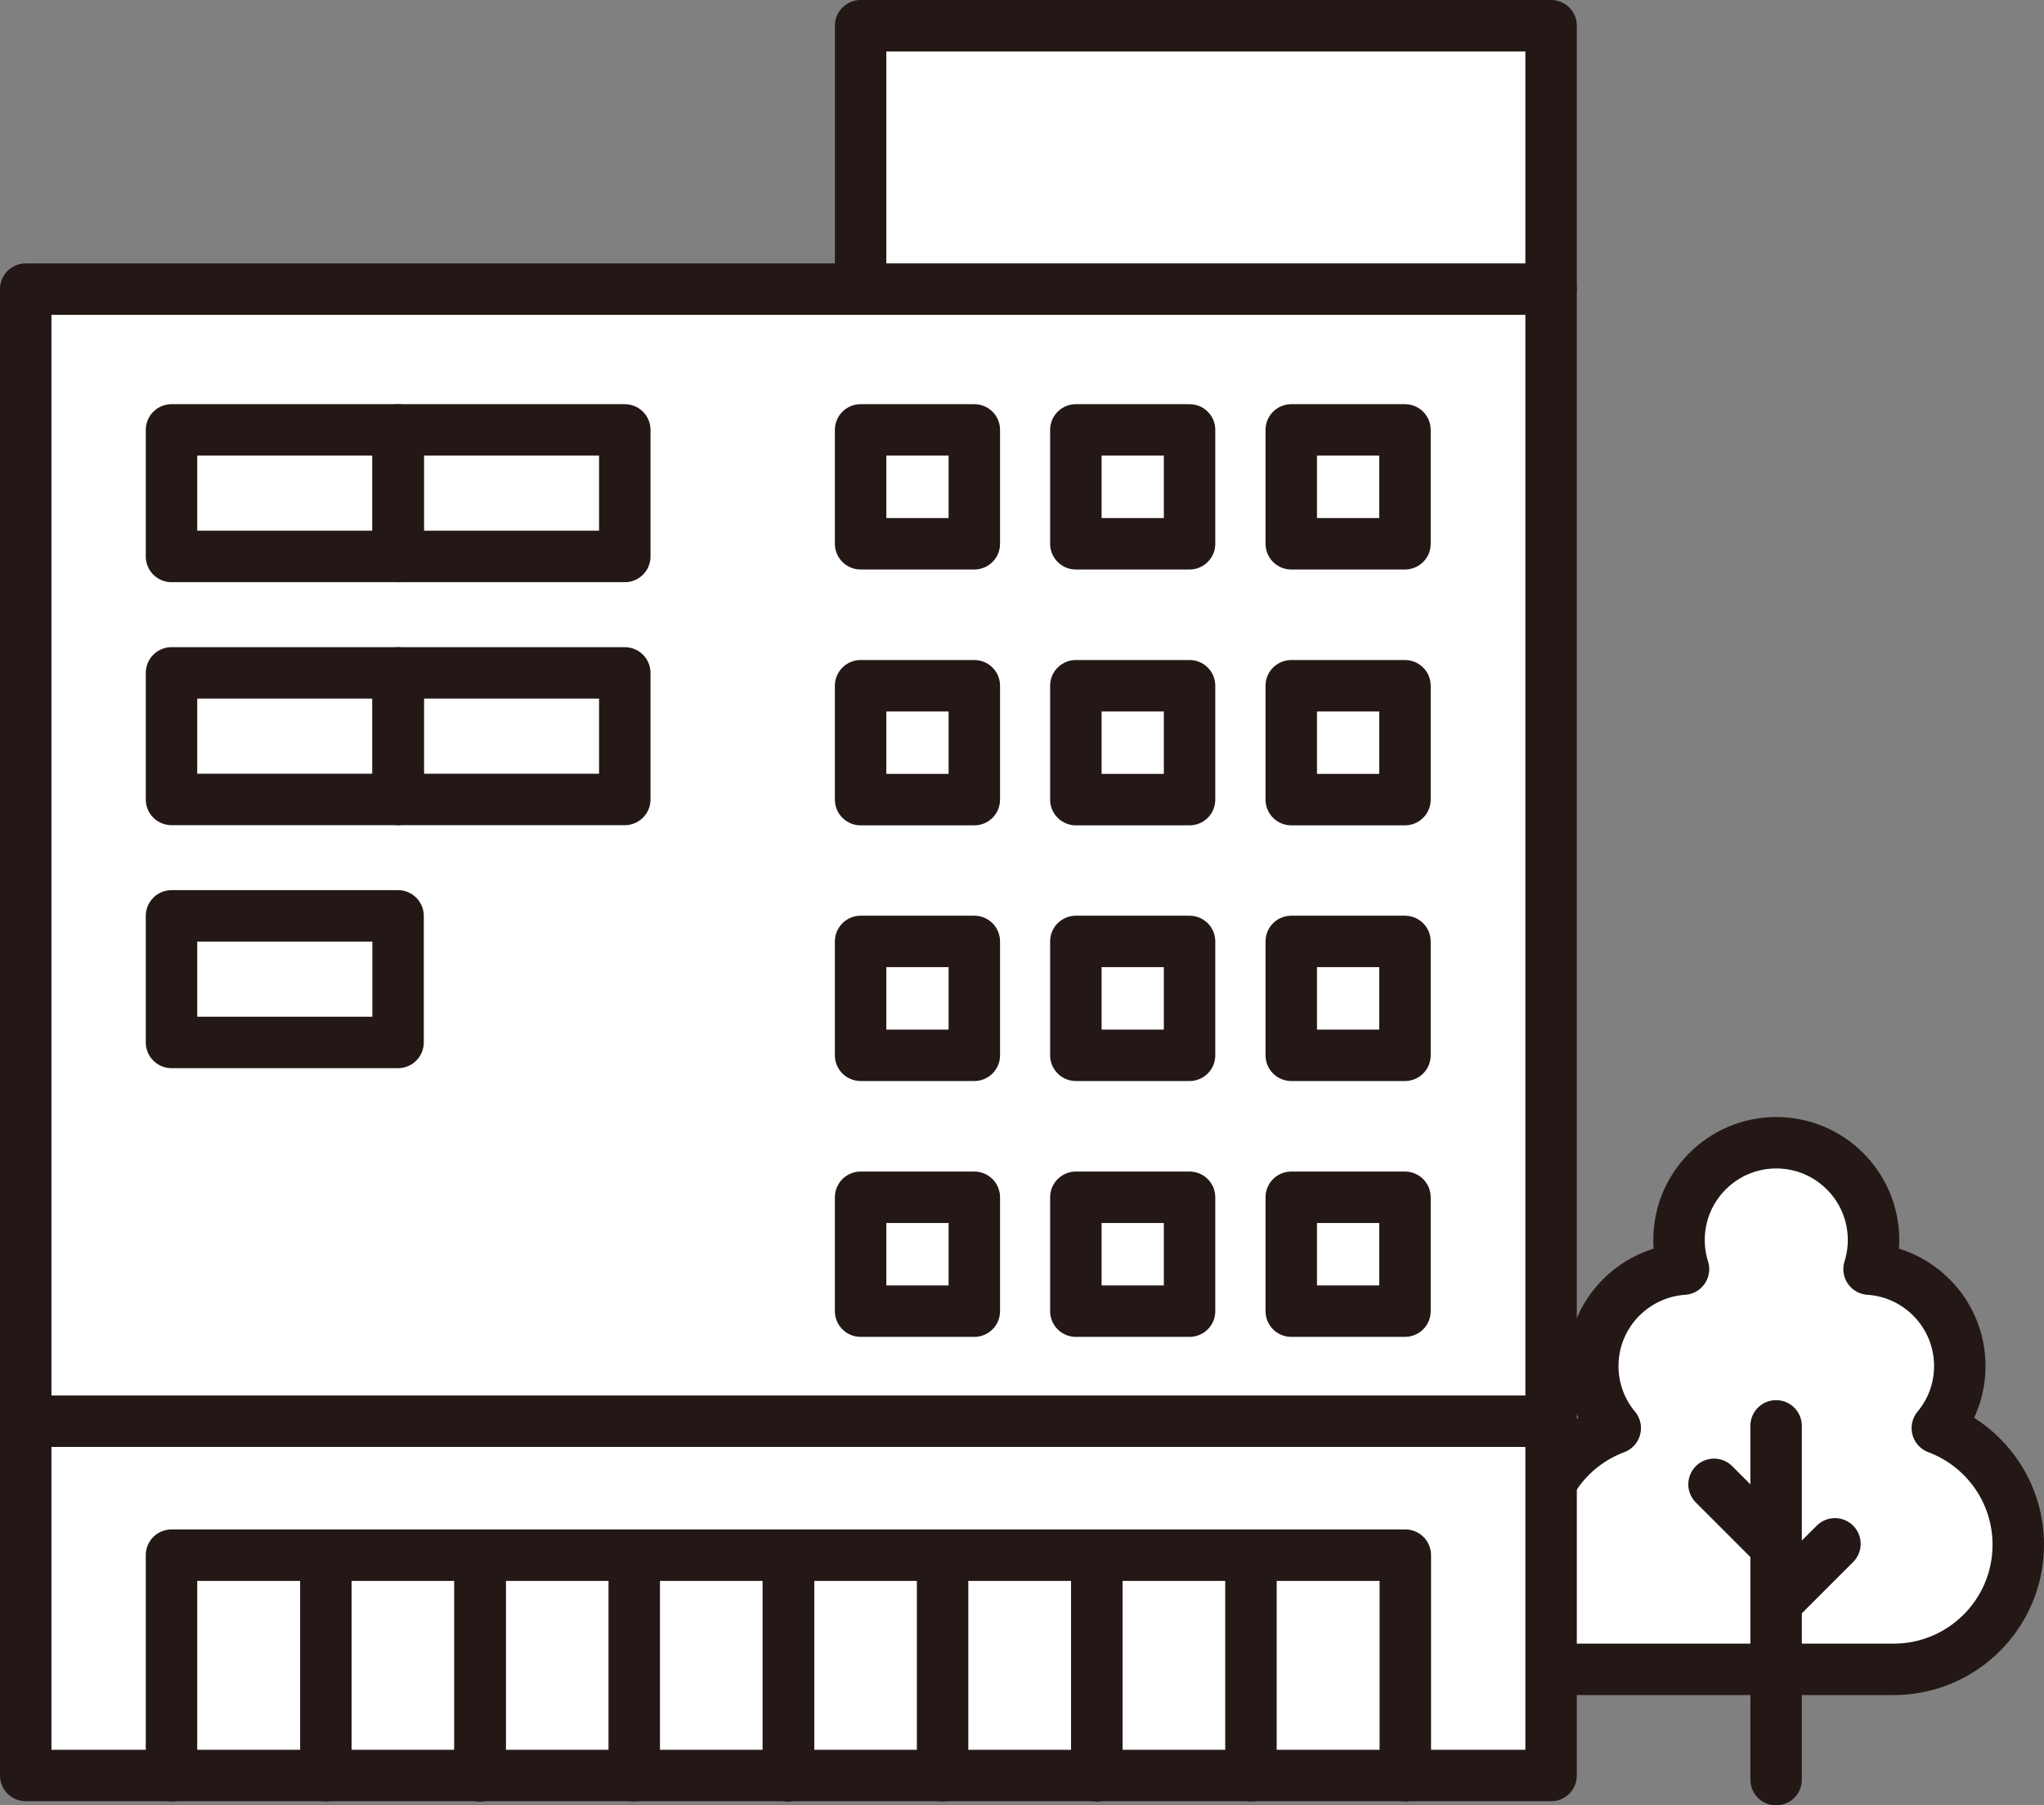 <?xml version="1.0" encoding="UTF-8"?>
<svg id="_レイヤー_1" data-name="レイヤー_1" xmlns="http://www.w3.org/2000/svg" viewBox="0 0 119.18 105.28">
  <rect x="0" y="0" width="119.18" height="105.28" fill="#808080" stroke="none"/>
  <defs>
    <style>
      .cls-1 {
        fill: #fff;
      }

      .cls-1, .cls-2 {
        stroke: #231815;
        stroke-linecap: round;
        stroke-linejoin: round;
        stroke-width: 3px;
      }

      .cls-2 {
        fill: none;
      }
    </style>
  </defs>
  <g>
    <path class="cls-1" d="M89.96,97.35h20.45c4.01,0,7.27-3.25,7.27-7.27,0-3.12-1.97-5.77-4.72-6.8.82-.98,1.31-2.24,1.31-3.62,0-3-2.34-5.46-5.29-5.65.17-.54.26-1.11.26-1.7,0-3.13-2.54-5.67-5.67-5.67s-5.67,2.54-5.67,5.67c0,.59.09,1.16.26,1.7-2.95.2-5.29,2.65-5.29,5.65,0,1.38.49,2.64,1.31,3.62-2.76,1.03-4.72,3.68-4.72,6.8"/>
    <line class="cls-2" x1="103.56" y1="103.78" x2="103.56" y2="83.15"/>
    <line class="cls-2" x1="99.94" y1="86.56" x2="103.37" y2="89.99"/>
    <line class="cls-2" x1="106.99" y1="90.03" x2="103.56" y2="93.46"/>
  </g>
  <g>
    <polyline class="cls-1" points="50.18 16.86 50.18 1.5 90.44 1.5 90.44 16.86"/>
    <rect class="cls-1" x="1.5" y="16.86" width="88.94" height="86.68"/>
    <g>
      <polyline class="cls-2" points="10 103.55 10 90.69 27.99 90.69 27.99 103.55"/>
      <line class="cls-2" x1="19" y1="90.69" x2="19" y2="103.55"/>
    </g>
    <g>
      <polyline class="cls-2" points="27.99 103.55 27.99 90.69 45.97 90.69 45.97 103.55"/>
      <line class="cls-2" x1="36.98" y1="90.69" x2="36.98" y2="103.55"/>
    </g>
    <g>
      <polyline class="cls-2" points="45.97 103.55 45.97 90.69 63.95 90.69 63.95 103.55"/>
      <line class="cls-2" x1="54.96" y1="90.69" x2="54.96" y2="103.55"/>
    </g>
    <g>
      <polyline class="cls-2" points="63.95 103.55 63.95 90.69 81.94 90.69 81.94 103.55"/>
      <line class="cls-2" x1="72.94" y1="90.69" x2="72.94" y2="103.55"/>
    </g>
    <line class="cls-2" x1="1.5" y1="82.88" x2="90.44" y2="82.88"/>
    <rect class="cls-2" x="23.22" y="25.07" width="13.21" height="7.38"/>
    <rect class="cls-2" x="10" y="25.07" width="13.21" height="7.38"/>
    <rect class="cls-2" x="23.22" y="39.24" width="13.21" height="7.38"/>
    <rect class="cls-2" x="10" y="39.24" width="13.21" height="7.38"/>
    <rect class="cls-2" x="10" y="53.41" width="13.21" height="7.38"/>
    <g>
      <rect class="cls-2" x="50.18" y="25.07" width="6.63" height="6.64"/>
      <rect class="cls-2" x="62.73" y="25.07" width="6.63" height="6.64"/>
      <rect class="cls-2" x="75.29" y="25.07" width="6.63" height="6.64"/>
    </g>
    <g>
      <rect class="cls-2" x="50.18" y="39.99" width="6.63" height="6.64"/>
      <rect class="cls-2" x="62.73" y="39.99" width="6.63" height="6.64"/>
      <rect class="cls-2" x="75.29" y="39.99" width="6.63" height="6.64"/>
    </g>
    <g>
      <rect class="cls-2" x="50.18" y="54.9" width="6.63" height="6.64"/>
      <rect class="cls-2" x="62.73" y="54.9" width="6.63" height="6.64"/>
      <rect class="cls-2" x="75.29" y="54.9" width="6.63" height="6.64"/>
    </g>
    <g>
      <rect class="cls-2" x="50.18" y="69.82" width="6.63" height="6.64"/>
      <rect class="cls-2" x="62.73" y="69.82" width="6.63" height="6.64"/>
      <rect class="cls-2" x="75.29" y="69.82" width="6.63" height="6.64"/>
    </g>
  </g>
</svg>